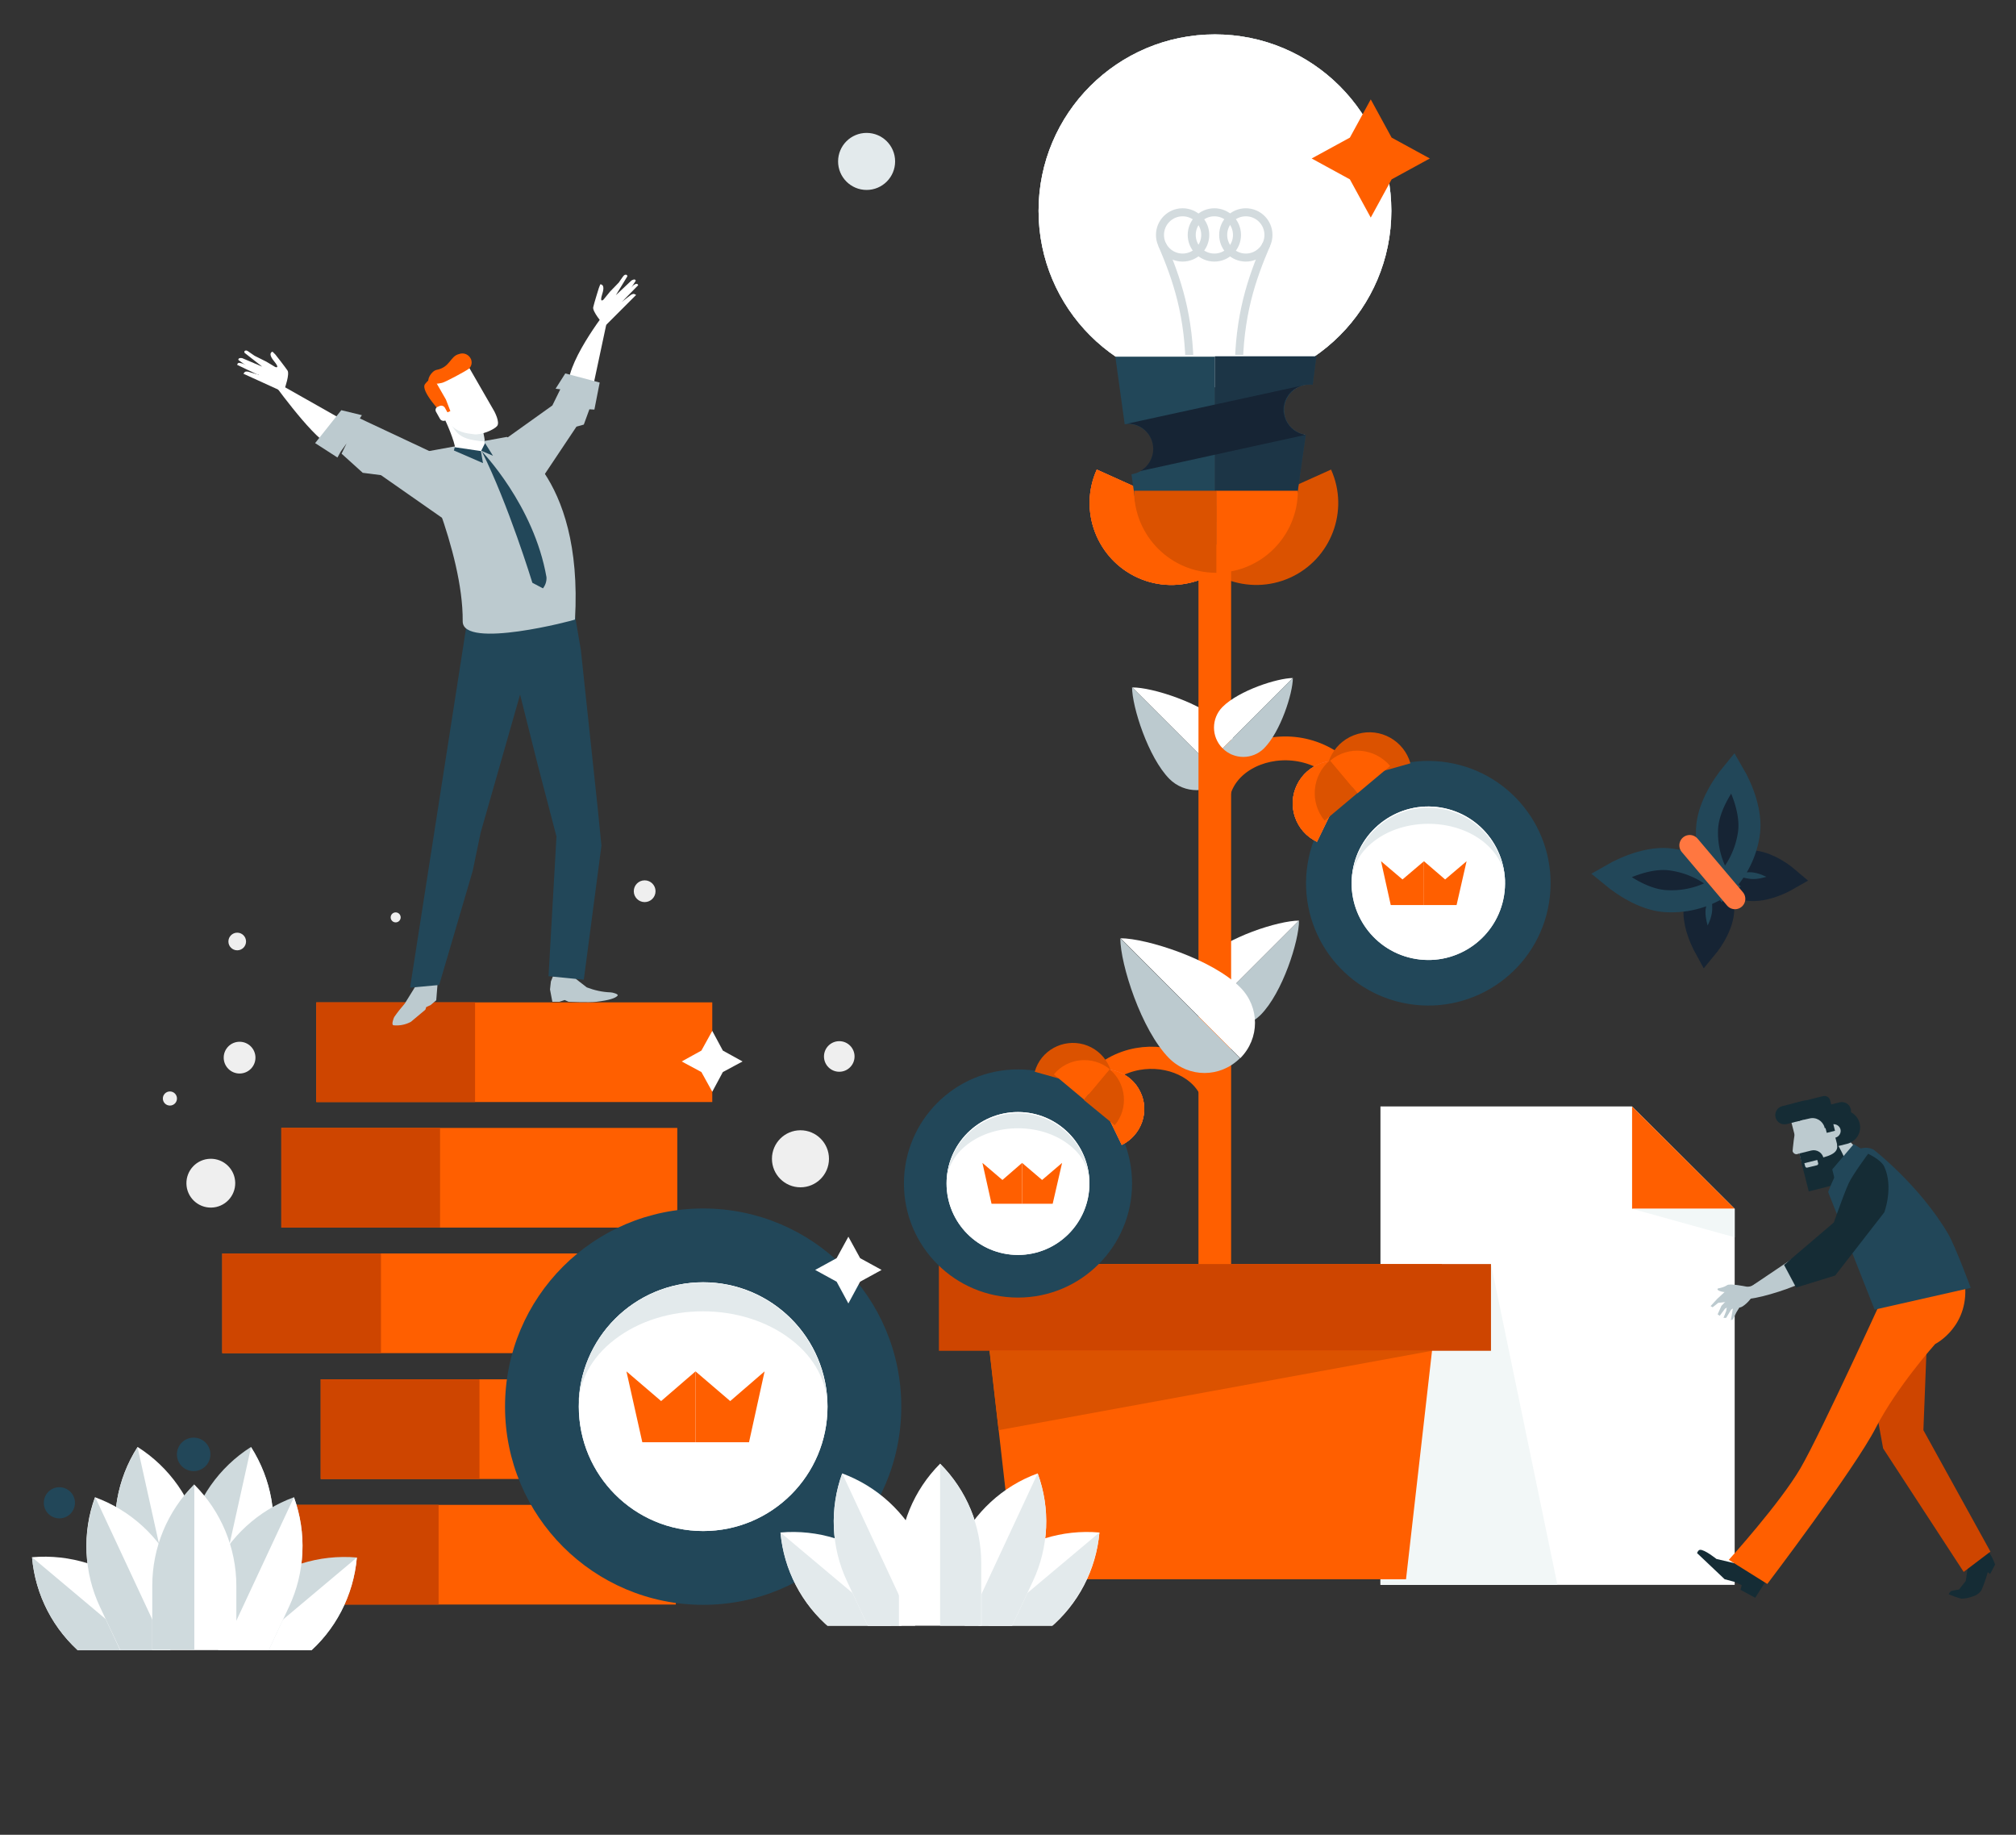 <?xml version="1.0" encoding="utf-8"?>
<!-- Generator: Adobe Illustrator 23.0.0, SVG Export Plug-In . SVG Version: 6.00 Build 0)  -->
<svg version="1.1" id="Layer_1" xmlns="http://www.w3.org/2000/svg" xmlns:xlink="http://www.w3.org/1999/xlink" x="0px" y="0px"
	 viewBox="0 0 685.8 624" style="enable-background:new 0 0 685.8 624;" xml:space="preserve">
<rect x="0" y="0" width="685.8" height="624" fill="#333333" stroke="none"/>
<style type="text/css">
	.st0{fill:none;stroke:#234759;stroke-width:0.2;stroke-miterlimit:10;}
	.st1{fill:#FFFFFF;}
	.st2{fill:#F2F7F7;}
	.st3{fill-rule:evenodd;clip-rule:evenodd;fill:#FF5F00;}
	.st4{fill:#BCCACF;}
	.st5{fill:#152C35;}
	.st6{fill:#CE4500;}
	.st7{fill:#FF5F00;}
	.st8{fill:#224759;}
	.st9{fill-rule:evenodd;clip-rule:evenodd;fill:#DB5200;}
	.st10{fill:#FF7740;}
	.st11{fill:#CFDADD;}
	.st12{fill:#162434;}
	.st13{fill:#E3EBED;}
	.st14{opacity:0.5;}
	.st15{fill:#224759;stroke:#162434;stroke-width:7.5;stroke-linecap:round;stroke-miterlimit:10;}
	.st16{fill:#162434;stroke:#224759;stroke-width:7.5;stroke-linecap:round;stroke-miterlimit:10;}
	.st17{fill:none;stroke:#FF7740;stroke-width:7.04;stroke-linecap:round;stroke-miterlimit:10;}
	.st18{clip-path:url(#SVGID_2_);}
	.st19{fill:none;stroke:#D3DBDE;stroke-width:2.73;stroke-miterlimit:10;}
	.st20{fill:#E3EAEC;}
	.st21{fill:#EFEFEF;}
	.st22{clip-path:url(#SVGID_4_);}
	.st23{clip-path:url(#SVGID_6_);}
	.st24{fill:none;stroke:#FF5F00;stroke-width:7.55;stroke-miterlimit:10;}
	.st25{fill:none;stroke:#FF5F00;stroke-width:8.11;stroke-miterlimit:10;}
</style>
<title>W4U-WebsiteAssets_Homepage_revenue-growth</title>
<g id="BG">
	<rect x="-1180.1" y="-686" class="st0" width="1920" height="11985"/>
</g>
<g>
	<polygon class="st1" points="469.6,376.3 469.6,539 590.1,539 590.1,411.1 555.2,376.3 	"/>
	<polygon class="st2" points="507.2,429.9 529.8,539 469.6,539 469.6,452.1 	"/>
	<polygon class="st3" points="590.1,411.1 555.2,376.3 555.2,411.1 	"/>
	<polygon class="st2" points="555.2,411.1 590.1,420.8 590.1,411.1 	"/>
	<polygon class="st4" points="634.5,393.6 628.4,387.3 620.3,389 623.8,395.8 627.9,400.7 	"/>
	<path class="st5" d="M612,381.6c0.4,1.7,2.1,2.7,3.8,2.3l0,0l11.5-2.9c1.7-0.4,2.7-2.1,2.3-3.8l0,0l0,0c-0.4-1.7-2.1-2.7-3.8-2.3
		l-11.5,2.9C612.6,378.2,611.6,379.9,612,381.6L612,381.6L612,381.6z"/>
	<path class="st5" d="M615.4,386.3c0.8,3.1,3.9,5,7,4.2l6-1.5c3.1-0.8,5-3.9,4.2-7l0,0c-0.8-3.1-3.9-5-7-4.2l-6,1.5
		C616.5,380.1,614.6,383.2,615.4,386.3L615.4,386.3z"/>
	<path class="st4" d="M613.2,396.5l-4.5-17.5c-0.7-2.8,2.3-0.6,5.1-1.3l2.7-0.7c2.8-0.7,5.6,1,6.3,3.8l3.2,12.5L613.2,396.5z"/>
	<path class="st4" d="M621.6,385.2c0.3,1.2,1.5,2,2.8,1.7l0,0l0,0c1.2-0.3,2-1.6,1.7-2.8l0,0c-0.3-1.2-1.6-2-2.8-1.7l0,0
		C622,382.7,621.3,384,621.6,385.2L621.6,385.2z"/>
	<path class="st4" d="M613.3,390.6c0.2,0.7-0.2,1.4-0.9,1.6l-1,0.3c-0.7,0.2-1.4-0.3-1.6-1l0,0c0,0,0.6-7.2,1.3-7.4
		c0.4,0.3,0.7,0.7,0.9,1.1L613.3,390.6z"/>
	<path class="st5" d="M620,393.7c5.1-1.3,5.2-3,4.9-4.8c1.1,1.8,2,3.6,2.8,5.5l0.4,1.6c0.8,3.1-1.8,6.4-5.7,7.4l-7.1,1.8l-2-7.9
		l-0.5-1.9L620,393.7z"/>
	<path class="st5" d="M612.1,392.3l4-1c1.9-0.5,3.8,0.7,4.2,2.5l0,0c0.1,0.3,0.1,0.6,0.1,0.9l-7.3,1.9L612.1,392.3z"/>
	<path class="st4" d="M618.2,394.5l0.3,1.1c0.1,0.3-0.1,0.6-0.4,0.7l-3.3,0.8c-0.3,0.1-0.6-0.1-0.7-0.4l-0.3-1.1L618.2,394.5z"/>
	<path class="st5" d="M609.7,375.4l10.4-2.6c1.1-0.3,2.3,0.4,2.5,1.5l1,4l-12.4,3.1L609.7,375.4z"/>
	<path class="st5" d="M604,380c0.4,1.7,2.1,2.7,3.8,2.3l7-1.8c1.7-0.4,2.7-2.1,2.3-3.8l0,0c-0.4-1.7-2.1-2.7-3.8-2.3l-7,1.8
		C604.6,376.6,603.6,378.3,604,380L604,380z"/>
	
		<rect x="620.1" y="377.4" transform="matrix(0.97 -0.245 0.245 0.97 -74.409 163.753)" class="st5" width="2.9" height="7.6"/>
	
		<rect x="613.1" y="375.1" transform="matrix(0.97 -0.245 0.245 0.97 -74.215 162.889)" class="st5" width="8.5" height="9"/>
	<path class="st4" d="M620.7,383.5c-0.6-2.3-2.9-3.7-5.2-3.1l0,0l-2.2,0.5c-2.3,0.6-3.1,2.8-2.5,5.1l0,0c0.6,2.3,2.9,3.7,5.2,3.1
		l1.5-0.4C619.8,388.1,621.2,385.8,620.7,383.5C620.6,383.5,620.6,383.5,620.7,383.5L620.7,383.5z"/>
	<path class="st5" d="M662.9,542.2c1.4,0.6,2.8,1.1,4.3,1.5c1.4,0,2.7-0.3,4-0.8c1.1-0.3,2.1-1,2.8-2c0.9-2,1.6-4.1,2.2-6.2l0.8,0.6
		l1.7-3.2c0,0-1.6-4.5-3-4.8c-1.9-0.4-6.1,4.5-6.1,4.5l-0.9,5.9l-2.3,2.9c0,0-2.1,0.3-2.6,0.5S662.9,542.2,662.9,542.2z"/>
	<path class="st5" d="M600.7,537.7l-3.6,5.7l-5-2.7l0.4-1.6l-2.4-1.1l-3.4-0.9l-9.4-8.9c0,0,0.4-1.1,1-1.1c1.5-0.2,5.6,3.1,5.6,3.1
		l8.1,1.9L600.7,537.7z"/>
	<polygon class="st6" points="637.5,475.6 640.6,492.6 668,534.6 677.1,527.7 654.3,486.4 655.6,453 	"/>
	<path class="st7" d="M643.1,435.5c0,0-23.6,51.8-30.6,63.8s-24.4,31.2-24.4,31.2l13.1,8.2c0,0,29.7-39.1,36.9-53.1
		s20.2-28.5,20.2-28.5s12.2-6.1,10-21.6S643.1,435.5,643.1,435.5z"/>
	<path class="st8" d="M621.9,405.4l15.8,40l32.7-7.4c0,0-5.2-14.1-7.7-18.4c-9.8-16.6-25.2-28.5-25.2-28.5S629.4,385.4,621.9,405.4z
		"/>
	<polygon class="st8" points="630.6,389.1 633.3,390.8 624.1,401 623.3,397.7 	"/>
	<path class="st4" d="M617.7,422.7L592,440c0,0,1.4,1.9,3.2,1.7c4.8-0.5,15-3.8,19.5-6.3c4.1-2.4,8.1-5.1,11.7-8.2L617.7,422.7z"/>
	<path class="st4" d="M597.4,439.4l-2.1,2.6c-0.7,0.9-1.6,1.7-2.5,2.3c-1.6,1-3.2,0.2-4.6-1.4c-0.7-0.8-1.3-1.7-1.6-2.7
		c0,0,0.9-2.3,2.9-1.8s6.3-1.3,6.7-0.4C596.4,438.5,596.8,439,597.4,439.4z"/>
	<polygon class="st4" points="586.9,439.2 584.2,441.7 581.9,444.2 582.6,444.6 584.5,443.1 588.7,442.6 588.1,441.5 	"/>
	<polygon class="st4" points="585.6,444.1 584.3,447 585,447.5 586.8,445.1 589.5,443.4 588.1,441.5 	"/>
	<polygon class="st4" points="586.3,448.2 587.2,445.9 587.5,444.2 589,443.1 590.5,444.4 588.9,445.4 587.2,448.2 	"/>
	<polygon class="st4" points="588.8,449 589.6,444.4 590.7,443.8 591.8,444.5 590.7,446.3 589.5,448.7 	"/>
	<path class="st4" d="M597.2,436.6c-1,0.8-2.3,1.2-3.5,0.9c0,0-5.4-1.1-6.2-0.4c-0.9,0.6-2,0.9-3.1,1.1c0,0-0.8,0.6,1.4,1.1
		c0.9,0.2,1.8,0.2,2.7,0.1c0,0,3,1.8,4,1.8c1.9-0.1,5.2-3.5,5.2-3.5S597.3,436.5,597.2,436.6z"/>
	<polygon class="st5" points="623.9,415.7 606.9,430.2 611,437.9 624.3,433.8 	"/>
	<path class="st5" d="M622,421c0,0,4.9-14.3,6.9-18.6c1.4-3,6.6-10,6.6-10s4.4,2,5.5,4.4c3.2,7,0,15.5,0,15.5l-16.7,21.5l-4.4-3.7
		L622,421z"/>
	<path class="st1" d="M416.4,246.5c5.1,5.1,5.1,13.4,0,18.5l0,0l-31.2-31.2C391.8,233.7,409,239.1,416.4,246.5z"/>
	<path class="st4" d="M385.1,233.7l31.2,31.2c-5.1,5.1-13.4,5.1-18.5,0l0,0C390.6,257.6,385.1,240.4,385.1,233.7z"/>
	<path class="st1" d="M409.8,326.2c-5.2,5.2-5.3,13.7,0,19l0,0l32.1-32.1C435,313.1,417.3,318.7,409.8,326.2z"/>
	<path class="st4" d="M441.9,313.1l-32.1,32.1c5.2,5.2,13.8,5.2,19,0C436.3,337.7,441.9,320,441.9,313.1z"/>
	<path class="st9" d="M438.8,196.5c14-6.3,20.3-22.8,14-36.8l0,0l-50.9,22.9C408.2,196.5,424.7,202.8,438.8,196.5L438.8,196.5z"/>
	<path class="st10" d="M387.1,196.5c-14-6.3-20.3-22.8-14-36.8l0,0l50.8,22.9C417.6,196.5,401.1,202.8,387.1,196.5z"/>
	<path class="st10" d="M387.1,196.5c-14-6.3-20.3-22.8-14-36.8l0,0l50.8,22.9C417.6,196.5,401.1,202.8,387.1,196.5z"/>
	<path class="st3" d="M387.1,196.5c-14-6.3-20.3-22.8-14-36.8l0,0l50.8,22.9C417.6,196.5,401.1,202.8,387.1,196.5z"/>
	<rect x="407.7" y="185.2" class="st7" width="11.1" height="328"/>
	<circle class="st11" cx="413.3" cy="71.7" r="60"/>
	<circle class="st11" cx="413.3" cy="71.7" r="60"/>
	<circle class="st1" cx="413.3" cy="71.7" r="60"/>
	<polygon class="st8" points="426,185.2 401.2,185.2 392.7,171.8 434.5,171.8 	"/>
	<polygon class="st12" points="392.7,171.8 396.3,177.5 430.9,177.5 434.5,171.8 	"/>
	<circle class="st1" cx="385.8" cy="41.4" r="9.2"/>
	<polygon class="st10" points="444.1,147.9 444.1,147.9 443.1,154.8 	"/>
	<polygon class="st10" points="446.5,130.6 447.8,121.2 447.8,121.2 	"/>
	<polygon class="st10" points="447.8,121.2 447.8,121.2 447.9,120.8 447.9,120.8 	"/>
	<path class="st10" d="M446.5,131L446.5,131l-0.5-0.1L446.5,131z"/>
	<path class="st10" d="M443.1,147.7L443.1,147.7z"/>
	<path class="st8" d="M379.4,121.2l3.2,23.1c0.4-0.1,0.8-0.1,1.2-0.1c4.7,0,8.6,3.8,8.6,8.5c0,4.3-3.2,8-7.5,8.6l1.5,10.6h26.9
		v-50.6h-33.9V121.2z"/>
	<path class="st13" d="M444.1,147.9c-0.3,0-0.6-0.1-0.9-0.2C443.5,147.8,443.8,147.8,444.1,147.9z"/>
	<path class="st13" d="M440.8,171.8l2.3-17L440.8,171.8z"/>
	<g class="st14">
		<polygon class="st12" points="413.3,185.2 426,185.2 434.5,171.8 413.3,171.8 		"/>
	</g>
	<polygon class="st13" points="446.5,130.6 446.5,130.9 446.5,130.9 	"/>
	<path class="st13" d="M436.7,139.4c0,3.9,2.7,7.3,6.5,8.3c-0.9-0.2-1.7-0.6-2.5-1.1C438.2,145,436.7,142.3,436.7,139.4
		c0-0.9,0.1-1.9,0.4-2.7c0-0.1,0-0.2,0.1-0.3c0.3-0.8,0.7-1.5,1.2-2.2c0.1-0.1,0.2-0.2,0.3-0.3c0.5-0.6,1.1-1.2,1.8-1.7l0.1-0.1
		c1.4-0.8,3-1.3,4.6-1.4c0.2,0,0.5,0,0.7,0c-0.2,0-0.4,0-0.7,0C440.5,130.9,436.7,134.7,436.7,139.4z"/>
	<path class="st8" d="M447.8,121.2h-34.5v50.6h27.5l2.4-17l1-6.9c-0.3,0-0.6-0.1-0.9-0.2l0,0c-4.6-1.2-7.4-5.8-6.2-10.4
		c1-3.8,4.4-6.5,8.3-6.5c0.2,0,0.5,0,0.7,0l0.5,0.1v-0.4L447.8,121.2z"/>
	<g class="st14">
		<path class="st12" d="M447.8,121.2h-34.5v50.6h27.5l2.4-17l1-6.9c-0.3,0-0.6-0.1-0.9-0.2l0,0c-4.6-1.2-7.4-5.8-6.2-10.4
			c1-3.8,4.4-6.5,8.3-6.5c0.2,0,0.5,0,0.7,0l0.5,0.1v-0.4L447.8,121.2z"/>
	</g>
	<path class="st12" d="M444.1,147.9l-56.2,12.3c2.7-1.5,4.4-4.4,4.4-7.5c0-4.8-3.9-8.6-8.6-8.6c-0.4,0-0.8,0.1-1.2,0.2l60.6-13.2
		c-3.8,0.9-6.5,4.4-6.5,8.3C436.7,143.7,439.9,147.3,444.1,147.9z"/>
	<polygon class="st3" points="345.5,537.1 478.3,537.1 490.5,429.9 333.3,429.9 	"/>
	<rect x="319.4" y="429.9" class="st6" width="187.8" height="29.5"/>
	<polygon class="st9" points="336.6,459.4 339.7,486.4 487.1,459.4 	"/>
	<path class="st9" d="M385.8,166.9c0,15.4,12.5,27.9,27.9,27.9l0,0h0.2v-27.9H385.8z"/>
	<path class="st3" d="M441.5,166.9h-27.7v27.9C429.2,194.7,441.5,182.2,441.5,166.9z"/>
	<path class="st15" d="M580.2,322.7c2.9-3.5,5.8-8.5,6-13.1s-1.1-9.2-3.8-13c-3.2,3.3-5.3,7.6-5.9,12.2
		C576,313.3,578,318.7,580.2,322.7z"/>
	<path class="st15" d="M608.6,298.9c-4,2.3-9.4,4.3-13.9,3.7c-4.6-0.6-8.9-2.7-12.2-5.9c3.8-2.6,8.4-3.9,13-3.8
		C600.1,293,605.1,295.9,608.6,298.9z"/>
	<path class="st16" d="M589.5,262.7c-4.3,5.2-8.5,12.5-8.8,19.2c-0.3,6.8,1.7,13.5,5.5,19.1c4.8-4.8,7.9-11.1,8.8-17.9
		C595.8,276.4,592.9,268.5,589.5,262.7z"/>
	<path class="st16" d="M547.9,297.7c5.9-3.4,13.8-6.3,20.5-5.4s13,3.9,17.9,8.7c-5.6,3.9-12.3,5.8-19.1,5.5
		C560.3,306.3,553.1,302,547.9,297.7z"/>
	<line class="st17" x1="574.8" y1="287.5" x2="590.2" y2="305.7"/>
	<g>
		<g>
			<defs>
				<rect id="SVGID_1_" x="389.9" y="62.1" width="48.5" height="58.6"/>
			</defs>
			<clipPath id="SVGID_2_">
				<use xlink:href="#SVGID_1_"  style="overflow:visible;"/>
			</clipPath>
			<g class="st18">
				<circle class="st19" cx="423.8" cy="79.9" r="7.7"/>
				<circle class="st19" cx="413.1" cy="79.9" r="7.7"/>
				<circle class="st19" cx="402.3" cy="79.9" r="7.7"/>
				<path class="st19" d="M395.3,83.1c5,11.7,9.4,24.2,9.4,43.6"/>
				<path class="st19" d="M430.8,83.1c-5,11.7-9.4,24.2-9.4,43.6"/>
			</g>
		</g>
	</g>
	<rect x="95.2" y="511.8" class="st7" width="134.7" height="33.9"/>
	<rect x="95.2" y="511.8" class="st6" width="54" height="33.9"/>
	<rect x="109.1" y="469.1" class="st7" width="134.7" height="33.9"/>
	<rect x="109.1" y="469.1" class="st6" width="54" height="33.9"/>
	<path class="st4" d="M52.5,548.7L52.5,548.7"/>
	<path class="st1" d="M70.9,535.1L70.9,535.1"/>
	<rect x="75.6" y="426.3" class="st7" width="134.7" height="33.9"/>
	<rect x="75.6" y="426.3" class="st6" width="54" height="33.9"/>
	<rect x="95.7" y="383.6" class="st7" width="134.7" height="33.9"/>
	<rect x="95.7" y="383.6" class="st6" width="54" height="33.9"/>
	<rect x="107.6" y="340.9" class="st7" width="134.7" height="33.9"/>
	<rect x="107.6" y="340.9" class="st6" width="54" height="33.9"/>
	<circle class="st8" cx="239.2" cy="478.4" r="67.4"/>
	<circle class="st1" cx="239.2" cy="478.4" r="42.3"/>
	<circle class="st1" cx="239.2" cy="478.4" r="42.3"/>
	<path class="st20" d="M269,455.5c-16.5-12.7-43.3-12.7-59.8,0c-8.3,6.3-12.4,14.6-12.4,23c0-23.3,18.9-42.3,42.3-42.3
		s42.3,18.9,42.3,42.3l0,0C281.4,470.1,277.3,461.8,269,455.5z"/>
	<polygon class="st3" points="248.4,476.5 260.1,466.4 254.8,490.5 236.6,490.5 236.6,466.4 	"/>
	<polygon class="st3" points="213.1,466.4 224.9,476.5 236.6,466.4 236.6,490.5 218.5,490.5 	"/>
	<circle class="st21" cx="272.3" cy="394.1" r="9.7"/>
	<circle class="st21" cx="285.5" cy="359.3" r="5.2"/>
	<circle class="st21" cx="81.5" cy="359.7" r="5.4"/>
	
		<ellipse transform="matrix(1 -2.204107e-02 2.204107e-02 1 -8.85 1.678)" class="st21" cx="71.7" cy="402.3" rx="8.3" ry="8.3"/>
	<circle class="st21" cx="80.7" cy="320.2" r="3"/>
	<circle class="st21" cx="219.3" cy="303.1" r="3.7"/>
	<circle class="st21" cx="134.6" cy="312" r="1.7"/>
	<circle class="st21" cx="57.8" cy="373.6" r="2.4"/>
	<polygon class="st1" points="242.3,350.6 238.6,357.3 231.9,361 238.6,364.6 242.3,371.3 245.9,364.6 252.6,361 245.9,357.3 	"/>
	<polygon class="st1" points="288.6,420.6 284.6,427.9 277.3,431.9 284.6,435.9 288.6,443.3 292.6,435.9 299.9,431.9 292.6,427.9 	
		"/>
	<g>
		<g>
			<defs>
				<rect id="SVGID_3_" x="6.4" y="487.7" width="118.7" height="73.5"/>
			</defs>
			<clipPath id="SVGID_4_">
				<use xlink:href="#SVGID_3_"  style="overflow:visible;"/>
			</clipPath>
			<g class="st22">
				<path class="st11" d="M85.4,492.1L85.4,492.1C74.5,499,66.8,510,64,522.6L59.3,544l13.9,3.1l13.9,3.1l4.7-21.3
					C94.7,516.2,92.3,503,85.4,492.1L85.4,492.1z"/>
				<path class="st1" d="M91.9,528.9c2.8-12.6,0.5-25.8-6.5-36.7l-12.2,55l13.9,3.1L91.9,528.9z"/>
				<path class="st1" d="M46.8,492.1L46.8,492.1c10.9,6.9,18.6,17.9,21.4,30.5l4.7,21.3L59,547.1l-14,3.1l-4.7-21.3
					C37.5,516.3,39.8,503,46.8,492.1L46.8,492.1z"/>
				<path class="st11" d="M40.3,528.9c-2.8-12.6-0.5-25.8,6.5-36.7l12.2,55l-14,3.1L40.3,528.9z"/>
				<path class="st11" d="M121.4,529.7L121.4,529.7c-12.9-1.1-25.7,2.9-35.6,11.2L69.1,555l9.2,10.9l9.2,10.9l16.7-14
					C114.1,554.6,120.2,542.7,121.4,529.7L121.4,529.7z"/>
				<path class="st1" d="M104.2,562.8c9.9-8.3,16.1-20.2,17.2-33.1l-43.1,36.2l9.2,10.9L104.2,562.8z"/>
				<path class="st11" d="M100,509.2L100,509.2c-12.1,4.4-22,13.5-27.5,25.2l-9.2,19.8l12.9,6l12.9,6l9.2-19.8
					C103.8,534.7,104.4,521.3,100,509.2z"/>
				<path class="st1" d="M98.3,546.5c5.5-11.7,6.1-25.1,1.7-37.3l-23.8,51l12.9,6L98.3,546.5z"/>
				<path class="st1" d="M10.9,529.6L10.9,529.6c12.9-1.1,25.7,2.9,35.6,11.2l16.7,14l-9.2,11l-9.2,10.9l-16.7-14
					C18.2,554.4,12,542.5,10.9,529.6L10.9,529.6z"/>
				<path class="st11" d="M28.1,562.7c-9.9-8.3-16.1-20.2-17.2-33.1L54,565.8l-9.2,10.9L28.1,562.7z"/>
				<path class="st1" d="M32.3,509.2L32.3,509.2c12.1,4.4,22,13.5,27.5,25.2l9.2,19.8l-12.9,6l-12.9,6L34,546.5
					C28.5,534.7,27.9,521.3,32.3,509.2L32.3,509.2z"/>
				<path class="st11" d="M34,546.5c-5.5-11.7-6.1-25.1-1.6-37.3l23.8,51l-12.9,6L34,546.5z"/>
				<path class="st1" d="M66.1,504.9L66.1,504.9c9.1,9.1,14.3,21.5,14.3,34.5v21.8H51.8v-21.8C51.8,526.4,57,514,66.1,504.9z"/>
				<path class="st11" d="M51.8,539.3c0-12.9,5.1-25.3,14.3-34.5v56.3H51.8V539.3z"/>
			</g>
		</g>
	</g>
	<g>
		<g>
			<defs>
				<rect id="SVGID_5_" x="247.4" y="484" width="149" height="68.9"/>
			</defs>
			<clipPath id="SVGID_6_">
				<use xlink:href="#SVGID_5_"  style="overflow:visible;"/>
			</clipPath>
			<g class="st23">
				<path class="st1" d="M265.5,521.2L265.5,521.2c12.7-1.1,25.3,2.8,35,11L317,546l-9,10.8l-9,10.8l-16.5-13.8
					C272.7,545.6,266.7,533.9,265.5,521.2L265.5,521.2z"/>
				<path class="st20" d="M282.4,553.7c-9.7-8.2-15.8-19.9-16.9-32.5l42.4,35.6l-9,10.8L282.4,553.7z"/>
				<path class="st1" d="M374,521.2L374,521.2c-12.7-1.1-25.3,2.8-35,11L322.5,546l9,10.8l9,10.8l16.5-13.8
					C366.8,545.6,372.9,533.9,374,521.2z"/>
				<path class="st20" d="M357,553.7c9.7-8.2,15.8-19.9,17-32.5l-42.4,35.6l9,10.8L357,553.7z"/>
				<path class="st1" d="M286.5,501.1L286.5,501.1c11.9,4.4,21.6,13.3,27,24.8l9.1,19.5l-12.7,5.9l-12.7,5.9l-9.1-19.5
					C282.7,526.2,282.2,513,286.5,501.1L286.5,501.1z"/>
				<path class="st20" d="M288.1,537.7c-5.4-11.5-5.9-24.7-1.6-36.6l23.4,50.2l-12.7,5.9L288.1,537.7z"/>
				<path class="st1" d="M353,501.1L353,501.1c-11.9,4.3-21.6,13.3-27,24.8l-9.1,19.5l12.7,5.9l12.7,5.9l9.1-19.5
					C356.8,526.2,357.4,513,353,501.1L353,501.1z"/>
				<path class="st20" d="M351.4,537.7c5.4-11.5,5.9-24.7,1.6-36.6l-23.4,50.2l12.7,5.9L351.4,537.7z"/>
				<path class="st1" d="M319.8,497.8L319.8,497.8c-9,9-14,21.2-14,33.9v21.5h28.1v-21.5C333.9,519,328.8,506.8,319.8,497.8
					L319.8,497.8z"/>
				<path class="st20" d="M333.8,531.7c0-12.7-5-24.9-14-33.9v55.3h14V531.7z"/>
			</g>
		</g>
	</g>
	<ellipse class="st8" cx="20.2" cy="511.1" rx="5.3" ry="5.3"/>
	
		<ellipse transform="matrix(3.327798e-02 -0.999 0.999 3.327798e-02 -430.426 544.204)" class="st8" cx="66.1" cy="494.6" rx="5.7" ry="5.7"/>
	<path class="st1" d="M201.4,133.1l6.2-29.1c0,0-14.3,17.7-14.3,27.1S201.4,133.1,201.4,133.1z"/>
	<path class="st1" d="M117.1,143.1L92,128.9c0,0,13.5,19,19.7,22.3S117.1,143.1,117.1,143.1z"/>
	<path class="st1" d="M96.9,132c0,0,1.7-4.8,0.9-6s-4.1-5.4-4.1-5.4l-1-1c0,0-1.8,0.4,0.5,3.2s0.4,2,0.4,2l-3-1.8l-4-2l-1.6-1.1
		c0,0-0.9-0.7-1.2-0.7c-1,0-0.6,0.8-0.6,0.8l6,4.7l-6.8-2.9c0,0-0.9-0.2-1.2,0.2s0,0.5,0,0.5l6.9,5l-3.7-1.1c0,0-0.9-0.2-1.2,0.2
		s-0.4,0.5-0.4,0.5l13.6,6.2L96.9,132z"/>
	<path class="st1" d="M88,125.7l-4.9-1.8c-0.5-0.3-1.1-0.4-1.7-0.5c-0.7,0-0.7,0.7-0.7,0.7l7.1,3.4L88,125.7z"/>
	<path class="st1" d="M204.8,109.8c0,0-3.3-3.9-3-5.3s1.9-6.5,1.9-6.5l0.5-1.3c0,0,1.8-0.2,0.7,3.2s0.4,2,0.4,2l2.2-2.7l3-3.1
		l1.1-1.6c0,0,0.6-0.9,0.9-1c1-0.3,0.9,0.5,0.9,0.5l-3.9,6.4l5.3-5c0,0,0.8-0.5,1.2-0.3s0.2,0.5,0.2,0.5l-4.6,7l3-2.3
		c0,0,0.8-0.5,1.2-0.3l0.6,0.3L206,110.7L204.8,109.8z"/>
	<path class="st1" d="M210.8,100.9l4-3.3c0.4-0.4,0.9-0.8,1.4-1c0.4-0.2,0.8,0,0.9,0.4l0,0l-5.4,5.5L210.8,100.9z"/>
	<polygon class="st4" points="169,151.4 187.9,137.9 190.6,132.4 189,132.2 192.3,127 204,130.1 202.2,139.3 200.5,139.2 
		198.6,144.4 196.1,145.1 180.4,168.6 	"/>
	<path class="st4" d="M148.4,329.3l0.4,5.9l-0.4,5l-1.9,1.6l-1.5,0.7l-0.3,0.9l-4.9,4.1c-1.8,1-3.9,1.4-5.9,1.2
		c-0.9-0.1,0-2.4,0.2-2.8c1.1-1.6,2.3-3.1,3.6-4.6l3.4-5.5l3.8-6.8L148.4,329.3z"/>
	<path class="st4" d="M188.4,331.3l-1,2.5l-0.3,2.7l0.8,4.2h2.4l1.8-0.6l1.3,0.6c0,0,7,0.3,9.5,0c4.2-0.5,6.5-1.2,7.2-2.1
		c0.4-0.5-1.7-1.1-2.4-1.1c-2.8-0.1-5.5-0.7-8.1-1.7L196,333l-1-2.3L188.4,331.3z"/>
	<polygon class="st8" points="158.8,212 139.5,335.9 149.4,335 160.8,296.2 163.5,283.2 178.3,231.4 180,209.7 	"/>
	<polygon class="st8" points="186.6,332 189.3,284.5 183,260.4 174.7,227.4 177.2,210 195.4,208.2 197.6,221.1 203.3,274.6 
		204.6,287.6 198.6,333.2 	"/>
	<path class="st4" d="M141.6,154.2l30.8-5.6c0,0,26.1,11.7,23.2,62.1c0,0.2-38.3,10.3-38.2,0.6C157.6,187.3,141.6,154.2,141.6,154.2
		z"/>
	<polygon class="st4" points="150.3,155.4 122.4,142.3 123.1,141.2 116.1,139.5 107.2,150.7 114.8,155.6 115.9,153.6 117.9,150.8 
		116.2,154.3 123.4,160.8 129.6,161.6 152.5,177.6 	"/>
	<path class="st1" d="M163,141.6c1.6,6.5,2,9.9,1.9,10.4c-0.9,3.2-10.1,2.3-10.1,0.4s-3.1-9.3-3.8-10.3S162.1,137.7,163,141.6z"/>
	<path class="st20" d="M157.2,139.9c-1.9,0.3-3.7,0.8-5.5,1.5c1.1,1.9,2.1,3.6,3,4.8c2.3,3.2,6,3.4,8.4,3.8c0.6,0.1,1.2,0.1,1.8-0.1
		c-0.1-1.2-0.6-3.6-1.8-8.3C162.6,139.9,159.9,139.6,157.2,139.9z"/>
	<path class="st1" d="M159,124l9.1,15.8c0,0,2.1,3.8,1,5.1s-5.4,3.1-7.8,2.8s-6.1-0.6-8.4-3.8c-2.4-3.7-4.6-7.6-6.6-11.5
		c0,0-0.3-3.3,5.9-4.4S159,124,159,124z"/>
	<path class="st7" d="M156.2,120.4c1.6-0.6,3.3,0.2,4,1.7c0.5,1.2,0.2,2.5-0.7,3.3c-1,0.8-8.1,4.6-9.1,4.8s-2.9,0.7-4.4-0.2
		c-1-0.6,0.7-3.8,2.5-4.2C153.2,124.9,153.1,121.1,156.2,120.4z"/>
	<path class="st7" d="M147.8,129.1l3.9,6.8l1.5,3.9l-0.9,0.4l-1.6,0.8c0,0-7.9-8.1-6.1-10.4S147.3,128.7,147.8,129.1z"/>
	<path class="st1" d="M152.7,141.1c0.3,0.6,0.1,1.3-0.4,1.6c0,0,0,0-0.1,0l-0.7,0.3c-0.6,0.3-1.4,0.1-1.8-0.5l-1.4-2.5
		c-0.3-0.6-0.1-1.3,0.5-1.6l0,0l0.7-0.3c0.6-0.3,1.4-0.1,1.8,0.5L152.7,141.1z"/>
	<path class="st8" d="M163.9,153.5c0,0,17.7,18.2,22,42.8c0.1,1.4-0.4,2.8-1.2,3.8l-3.6-1.9C181.1,198.2,172.9,171.4,163.9,153.5z"
		/>
	<polygon class="st8" points="163.6,153.4 164.3,157.5 154.4,153.2 154.7,152.1 	"/>
	<polygon class="st8" points="165,150.7 167.7,155 163.7,153.3 	"/>
	<circle class="st20" cx="294.8" cy="54.9" r="9.7"/>
	<path class="st24" d="M413.3,377.9c0-21-37.9-28.2-48,2.7"/>
	<circle class="st8" cx="346.3" cy="402.5" r="38.8"/>
	<circle class="st1" cx="346.3" cy="402.5" r="24.3"/>
	<circle class="st1" cx="346.3" cy="402.5" r="24.3"/>
	<path class="st20" d="M329.1,389.2c9.5-7.3,24.9-7.3,34.4,0c4.8,3.6,7.1,8.4,7.1,13.2c-0.3-13.4-11.4-24.1-24.8-23.8
		c-13.1,0.3-23.6,10.8-23.8,23.8C322,397.7,324.3,392.9,329.1,389.2z"/>
	<polygon class="st7" points="341,401.3 334.2,395.5 337.3,409.4 347.7,409.4 347.7,395.5 	"/>
	<polygon class="st7" points="361.3,395.5 354.5,401.3 347.7,395.5 347.7,409.4 358.1,409.4 	"/>
	<path class="st9" d="M368.7,355.2c-7.2-2-14.7,2.1-16.7,9.3l0,0l26,7.3C380,364.7,375.9,357.3,368.7,355.2z"/>
	<path class="st10" d="M387.9,371.3c3.3,6.7,0.4,14.8-6.3,18.1l-11.8-24.3C376.6,361.8,384.7,364.6,387.9,371.3L387.9,371.3z"/>
	<path class="st10" d="M387.9,371.3c3.3,6.7,0.4,14.8-6.3,18.1l-11.8-24.3C376.6,361.8,384.7,364.6,387.9,371.3L387.9,371.3z"/>
	<path class="st3" d="M387.9,371.3c3.3,6.7,0.4,14.8-6.3,18.1l-11.8-24.3C376.6,361.8,384.7,364.6,387.9,371.3L387.9,371.3z"/>
	<path class="st9" d="M379.2,382.7c4.8-5.7,4-14.3-1.7-19l0,0h-0.1l-8.7,10.4L379.2,382.7z"/>
	<path class="st3" d="M358.5,365.4l10.3,8.6l8.7-10.4C371.7,358.9,363.2,359.7,358.5,365.4z"/>
	<path class="st25" d="M414,274c0-22.5,40.7-30.3,51.5,2.9"/>
	
		<ellipse transform="matrix(0.16 -0.987 0.987 0.16 111.63 732.006)" class="st8" cx="486" cy="300.4" rx="41.6" ry="41.6"/>
	
		<ellipse transform="matrix(0.16 -0.987 0.987 0.16 111.63 732.006)" class="st1" cx="486" cy="300.4" rx="26.1" ry="26.1"/>
	
		<ellipse transform="matrix(0.16 -0.987 0.987 0.16 111.63 732.006)" class="st1" cx="486" cy="300.4" rx="26.1" ry="26.1"/>
	<path class="st20" d="M504.4,286.1c-10.2-7.9-26.8-7.9-37,0c-5.1,3.9-7.6,9-7.6,14.2c0.3-14.4,12.2-25.9,26.6-25.6
		c14,0.3,25.3,11.6,25.6,25.6C512.1,295.2,509.5,290.1,504.4,286.1z"/>
	<polygon class="st7" points="477.1,299.1 469.8,292.9 473.1,307.8 484.4,307.8 484.4,292.9 	"/>
	<polygon class="st7" points="498.9,292.9 491.6,299.1 484.4,292.9 484.4,307.8 495.5,307.8 	"/>
	<path class="st9" d="M461.9,249.6c7.7-2.2,15.7,2.3,17.9,10l0,0l-28,7.9C449.6,259.8,454.1,251.8,461.9,249.6
		C461.8,249.6,461.9,249.6,461.9,249.6z"/>
	<path class="st10" d="M441.2,266.9c-3.5,7.2-0.5,15.9,6.8,19.4l12.7-26.1C453.4,256.7,444.7,259.7,441.2,266.9z"/>
	<path class="st10" d="M441.2,266.9c-3.5,7.2-0.5,15.9,6.8,19.4l12.7-26.1C453.4,256.7,444.7,259.7,441.2,266.9z"/>
	<path class="st3" d="M441.2,266.9c-3.5,7.2-0.5,15.9,6.8,19.4l12.7-26.1C453.4,256.7,444.7,259.7,441.2,266.9z"/>
	<path class="st9" d="M450.6,279.1c-5.1-6.2-4.3-15.3,1.8-20.5h0.1l9.3,11.1L450.6,279.1z"/>
	<path class="st3" d="M472.9,260.5l-11.1,9.3l-9.3-11.1C458.6,253.5,467.7,254.4,472.9,260.5z"/>
	<path class="st1" d="M421.9,335.8c6.7,6.7,6.7,17.4,0,24.1l-40.7-40.8C389.9,319.1,412.4,326.2,421.9,335.8z"/>
	<path class="st4" d="M381.1,319.1l40.7,40.8c-6.7,6.7-17.4,6.7-24.1,0C388.2,350.3,381.1,327.9,381.1,319.1z"/>
	<path class="st1" d="M415.9,240.4c-3.9,3.9-3.9,10.2,0,14.1l23.9-23.9C434.6,230.6,421.5,234.8,415.9,240.4z"/>
	<path class="st4" d="M439.8,230.6l-23.9,23.9c3.9,3.9,10.2,3.9,14.1,0C435.6,248.9,439.8,235.8,439.8,230.6z"/>
	<polygon class="st3" points="466.3,33.8 473.4,46.8 486.4,53.9 473.4,61 466.3,74 459.2,61 446.2,53.9 459.2,46.8 	"/>
</g>
</svg>
